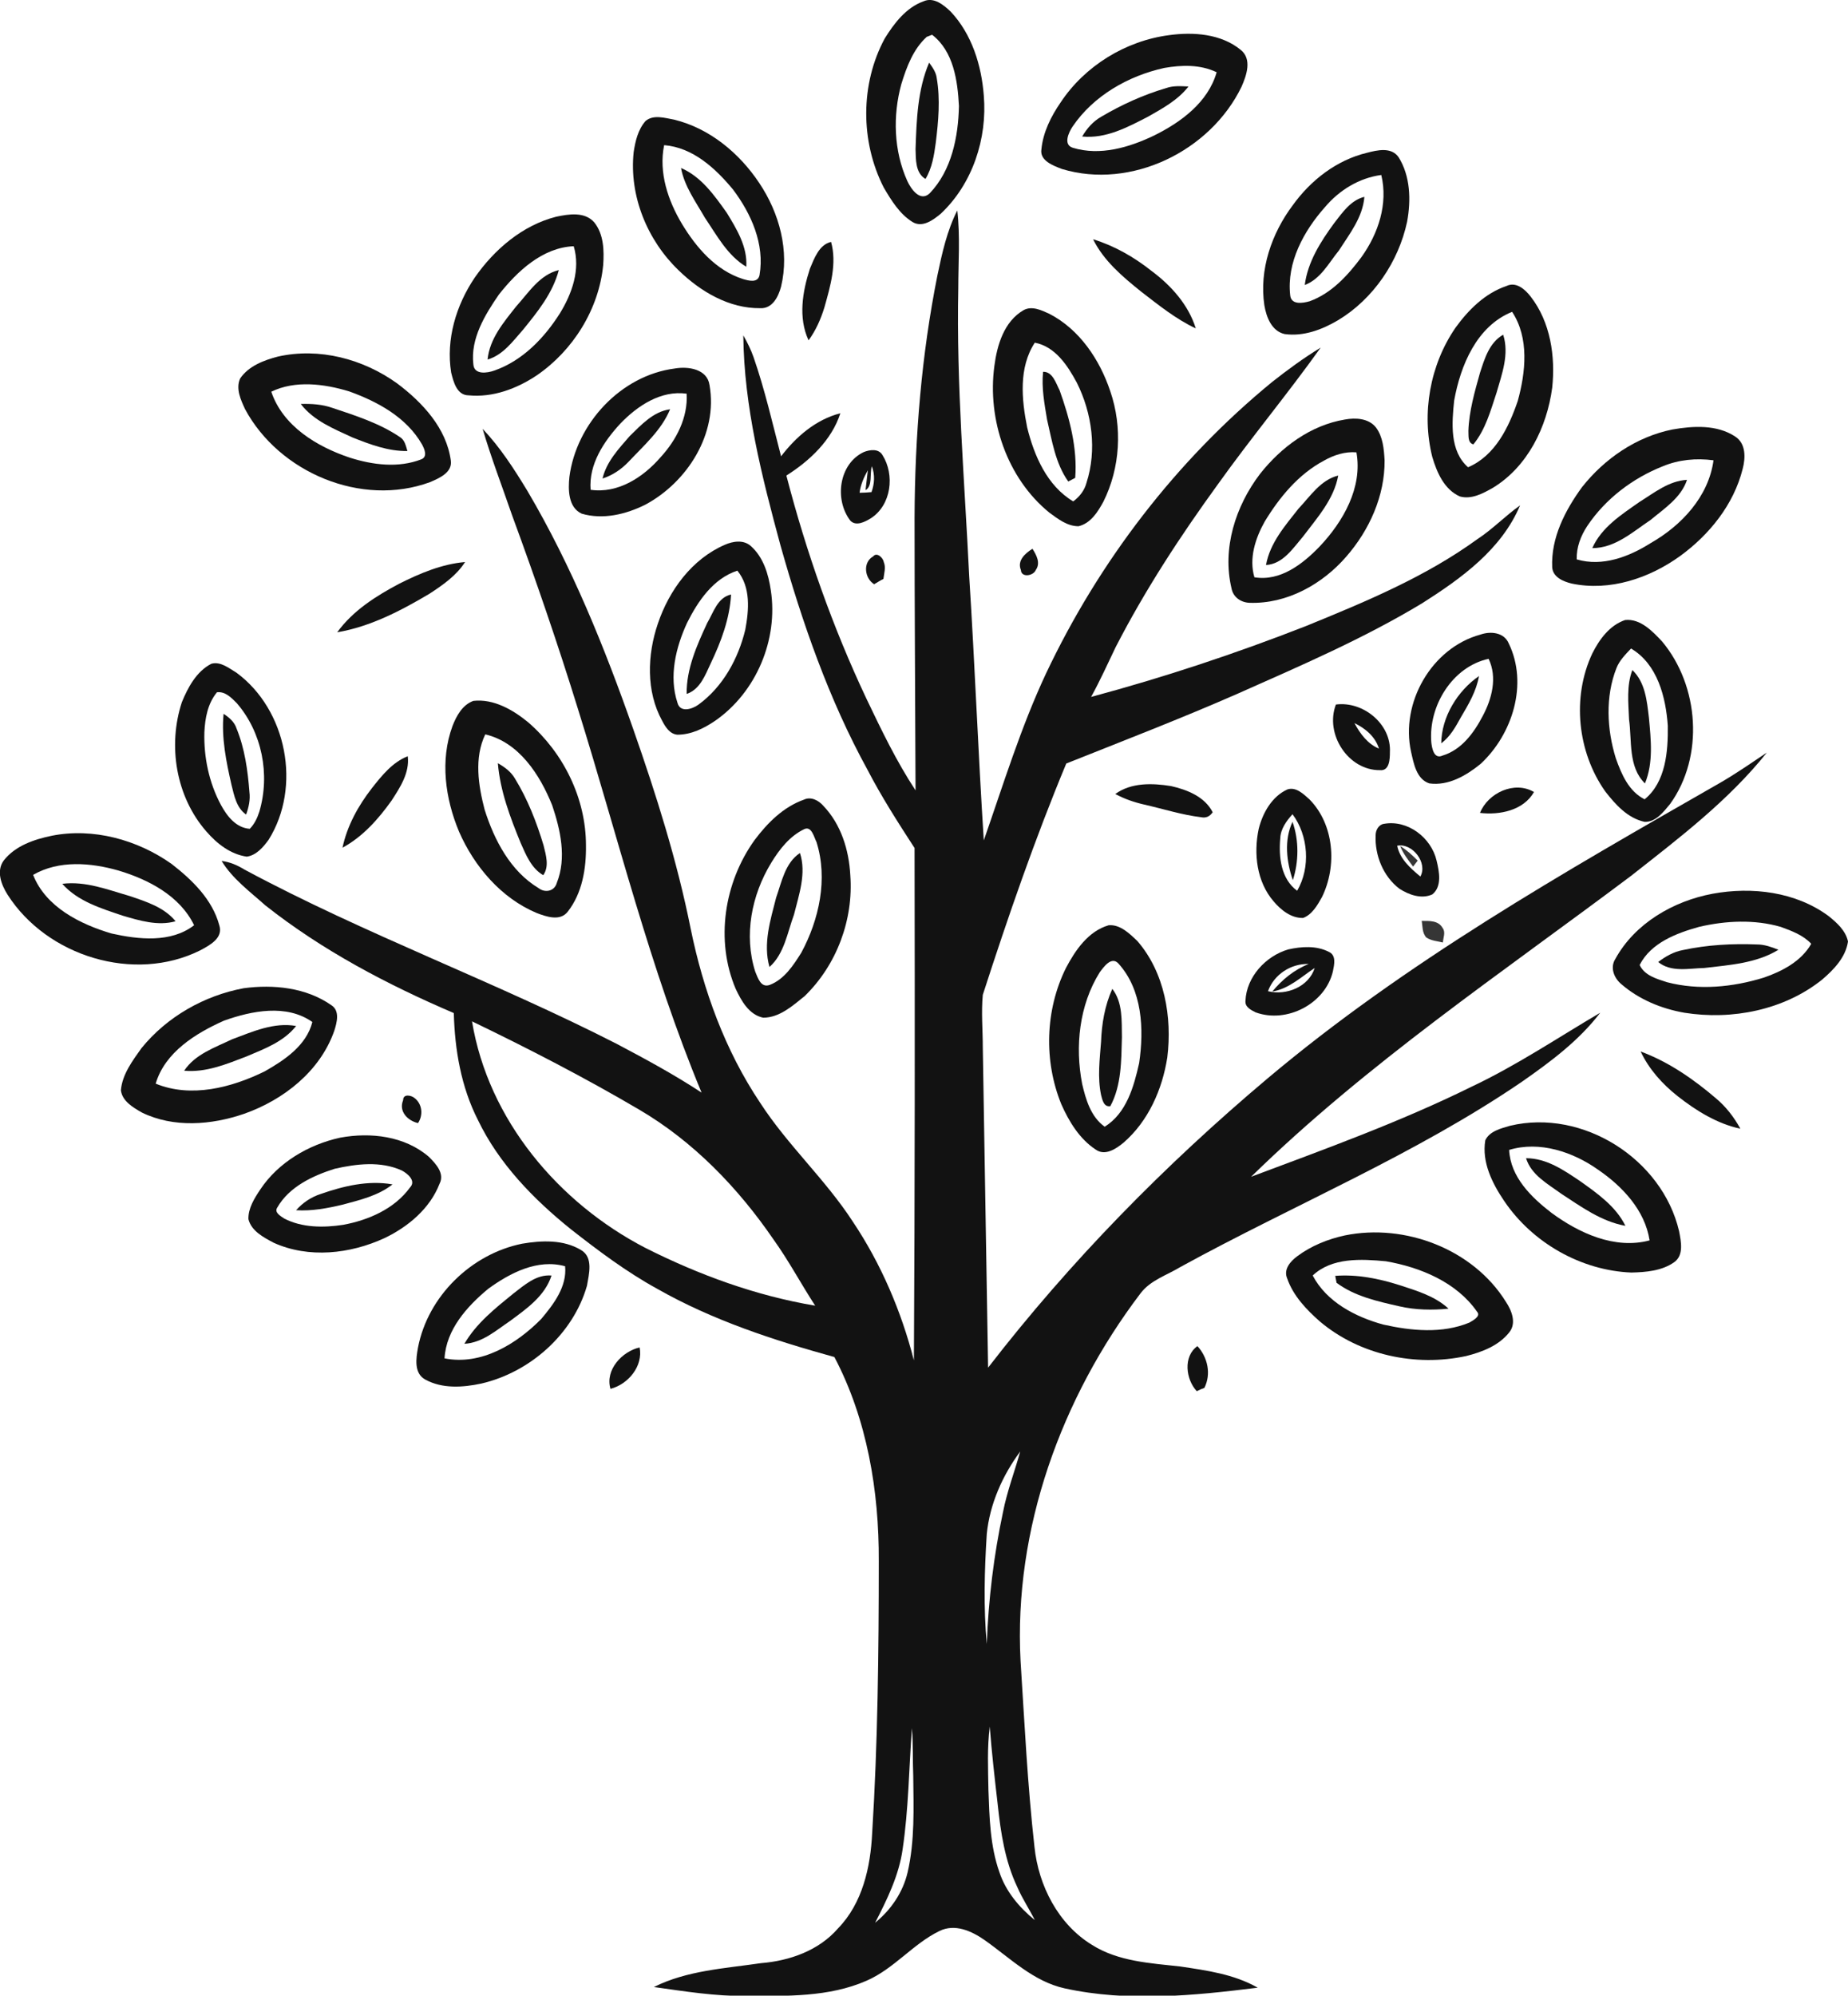 <?xml version="1.0" encoding="utf-8"?>
<!-- Generator: Adobe Illustrator 19.2.0, SVG Export Plug-In . SVG Version: 6.00 Build 0)  -->
<svg version="1.1" id="Layer_1" xmlns="http://www.w3.org/2000/svg" xmlns:xlink="http://www.w3.org/1999/xlink" x="0px" y="0px"
	 viewBox="0 0 557.9 602.2" enable-background="new 0 0 557.9 602.2" xml:space="preserve">
<g>
	<g>
		<path fill="#121212" d="M278.8,0.4c3.1-1.4,6.1,1.1,8.2,3.1c6.4,6.8,9.3,16.2,10,25.3c1.1,13-3.4,26.7-13,35.7
			c-2.3,1.9-5.5,4.3-8.5,2.5c-3.9-2.4-6.4-6.5-8.7-10.4c-7.1-13.9-7.1-31.3,0.3-45C269.9,7.1,273.5,2.3,278.8,0.4z M279.8,11.1
			c-4.1,3.7-6.1,9.1-7.7,14.3c-2.6,9.5-2.3,20.1,1.8,29.2c1.1,2.4,3.9,6.5,6.8,3.7c6.6-6.9,8.6-17,8.8-26.3
			c-0.4-7.6-1.6-16.5-8.1-21.5C281,10.6,280.2,11,279.8,11.1z"/>
	</g>
	<g>
		<path fill="#121212" d="M353,10.6c7.3-1,15.6-0.4,21.5,4.4c3.6,2.8,1.8,7.8,0.3,11.2c-9.4,19.4-33.3,31.1-54.2,24.8
			c-2.6-1-6.8-2.5-6.2-6c0.5-5.1,2.9-9.9,5.8-14.1C327.5,19.9,339.8,12.3,353,10.6z M351.5,20.5c-10.9,2.4-21.4,8.4-27.7,17.7
			c-1.2,1.8-2.9,5.5,0.1,6.4c8.2,2.5,17-0.1,24.5-3.7c8.1-4,16.3-10,18.9-19.1C362.3,19.4,356.7,19.6,351.5,20.5z"/>
	</g>
	<path fill="#121212" d="M276.4,45c0.3-8.8,0.6-17.9,4.1-26.1c1,1.4,2.1,2.9,2.3,4.7c1.1,6.4,0.5,13-0.3,19.5
		c-0.5,3.7-1.1,7.6-3.1,10.9C276.3,52.2,276.5,48,276.4,45z"/>
	<path fill="#121212" d="M352,26.6c2.2-0.8,4.5-0.6,6.8-0.5c-3.2,4.1-7.8,6.6-12.2,9.1c-6.2,3.2-12.7,6.7-19.9,6
		c1.4-2.4,3.3-4.6,5.8-6C338.6,31.6,345.2,28.6,352,26.6z"/>
	<g>
		<path fill="#121212" d="M194.9,36.5c2.4-2,5.8-0.9,8.6-0.4c10.7,2.6,19.7,10.1,25.7,19.1c6.1,9.1,9.2,20.5,6.6,31.3
			c-0.8,3-2.6,6.7-6.3,6.5c-9.4,0.1-18-5-24.6-11.4c-9.5-9.1-15-22.5-13.6-35.7C191.8,42.6,192.6,39.1,194.9,36.5z M200.5,43.8
			c-1.7,8.3,1.2,16.8,5.4,23.8c4.3,7.1,10.2,14,18.4,16.6c1.7,0.5,4.5,1.3,5-1.2c1.6-9.3-2.5-18.5-8-25.8
			C216,50.8,209.2,44.5,200.5,43.8z"/>
	</g>
	<g>
		<path fill="#121212" d="M412.7,46.1c3.1-0.8,7.3-1.8,9.5,1.3c3.6,5.7,3.8,13,2.6,19.5C422.2,79,414.6,90.2,404,96.6
			c-4.9,2.9-10.5,5-16.2,4.2c-3.9-0.9-5.5-5.1-6.1-8.7c-1.6-10.7,2.2-21.7,8.6-30.2C395.7,54.4,403.5,48.3,412.7,46.1z M400,62.5
			c-6.4,7.2-11.6,16.7-10.5,26.6c0.3,3,3.8,2.4,5.9,1.8c6.6-2.4,11.5-7.8,15.6-13.3c5.1-7.1,8.1-16.1,6-24.8
			C410.3,53.7,404.3,57.4,400,62.5z"/>
	</g>
	<path fill="#121212" d="M205.6,50.7c6.1,2.6,10.1,8.3,13.8,13.5c3,4.9,6.3,10.3,5.9,16.3c-5.7-3.4-8.9-9.5-12.5-14.8
		C210,60.8,206.6,56.2,205.6,50.7z"/>
	<path fill="#121212" d="M402.8,67.3c2.5-3.2,5-6.9,9.1-7.9c-0.5,6.2-4.5,11.2-7.7,16.2c-3.1,3.8-5.5,8.6-10.3,10.4
		C394.8,79,398.7,72.9,402.8,67.3z"/>
	<g>
		<path fill="#121212" d="M283,83.1c1.4-6.7,2.9-13.5,6-19.6c0.9,7.8,0.3,15.7,0.3,23.5c-0.6,29,1.9,58,3.3,87
			c1.7,26.5,2.7,53.1,4.4,79.6c5.9-16.9,11.2-34.2,18.8-50.4c16-33.8,39.3-64.2,68.2-87.9c4.7-3.7,9.6-7.3,14.7-10.4
			c-10,14-21,27.2-31,41.2c-11.4,15.7-22,31.9-30.9,49.2c-2.4,5-4.7,10.1-7.4,15c22-5.9,43.7-13.1,64.9-21.4
			c17.9-7.3,36-14.8,51.7-26.2c4.6-3,8.4-7,12.9-10.2c-5.6,13.3-17.7,22-29.5,29.5c-17.7,10.7-36.8,18.9-55.7,27.3
			c-17.1,7.5-34.5,14.2-51.8,21.1c-9.5,22.8-17.6,46.3-25.2,69.8c-0.5,5.3,0,10.6,0,15.9c0.5,32.2,1.1,64.4,1.6,96.6
			c24.8-32.1,53.4-61.2,84.4-87.3c41.6-35,89.1-62,136.1-88.9c5.1-2.9,9.8-6.2,14.6-9.4c-11.6,14.5-26.5,25.8-41,37.2
			c-39,29.3-79.7,56.6-114.7,90.8c22.4-8.4,44.9-16.5,66.4-27.1c13.6-6.4,26.1-14.8,39-22.4c-6.4,8.4-15,14.8-23.6,20.8
			c-32.4,22.1-68.8,37.1-103.1,55.9c-4.1,2.5-9.1,4-12.1,8c-23.9,31.5-38.3,71.1-36.2,110.9c1.2,18.7,2.1,37.4,4.2,56.1
			c1.2,11.7,7.2,23.4,17.4,29.6c7.9,5,17.6,5.5,26.6,6.5c8,1.2,16.2,2.3,23.4,6.4c-19.3,2.4-39.1,4.4-58.3,0.2
			c-9.5-2.1-16.5-9.2-24.2-14.6c-3.9-2.7-8.9-5-13.6-2.7c-8,3.9-13.7,11.4-22,15c-11.4,5-24.2,4.6-36.3,4.6
			c-9.4,0.1-18.6-1.4-27.9-2.7c10-5,21.4-5.6,32.3-7.2c8.7-0.7,17.5-3.8,23.3-10.5c7.4-7.6,9.8-18.5,10.3-28.7
			c1.7-27.3,2-54.7,2-82.1c0.1-21.1-3.5-42.8-13.4-61.6c-18.4-5.1-36.8-11.1-53.5-20.6c-9.3-5.1-17.8-11.5-26.1-18
			c-11.3-9.1-21.7-19.8-28-32.9c-5.1-10-7-21.2-7.3-32.3c-20.1-8.6-39.7-18.9-56.9-32.5c-4.7-4.2-9.9-8-13.2-13.4
			c2.5,0.3,4.8,1.3,6.9,2.6c36.5,19.6,75.6,33.8,112.4,52.6c8.7,4.6,17.4,9.3,25.6,14.7c-15.6-37.5-25.2-77-37.3-115.7
			c-6.1-19.7-12.8-39.2-19.9-58.5c-3-8.7-6.3-17.3-8.9-26.1c5.3,5.6,9.5,12.1,13.5,18.7c13.4,22.7,23.3,47.2,32,72
			c6.9,19.7,13.2,39.6,17.3,60.1c3.8,18.6,10.4,36.8,21,52.6c8.3,12.8,19.7,23.1,28,35.9c8.5,12.7,14.6,27,18.4,41.8
			c0.3-51.5,0.3-103.1,0.2-154.6c-5-7.7-10-15.5-14.2-23.6c-11.7-21.3-19.7-44.4-26.3-67.8c-5.6-20.7-11-41.8-11.2-63.3
			c1.2,2.1,2.3,4.3,3.1,6.6c3.4,9.8,5.7,19.9,8.3,29.9c4.5-5.9,10.5-11.1,17.9-13c-2.6,8.1-9.3,14.4-16.3,18.8
			c6,23.1,14,45.8,24.2,67.4c4.5,9.4,9,18.8,14.8,27.6c-0.1-27.4-0.3-54.9-0.3-82.3C276.2,131.5,278.2,107.1,283,83.1z M142.5,308.2
			c4.9,29.7,26.1,54.8,52.4,68.4c16.1,8.1,33.3,14.4,51.2,17.4c-4.3-6.6-8-13.6-12.6-20c-10.7-15.6-24.2-29.6-40.6-39.2
			C176.4,325.1,159.5,316.4,142.5,308.2z M297.9,462.9c-0.7,11-1,22.2,0,33.2c0.5-13.4,2.1-26.7,4.9-39.8c1.2-6.2,3.5-12.2,5.2-18.3
			C302.6,445.3,298.8,453.9,297.9,462.9z M275.3,521.5c-0.9,12.2-1,24.4-2.8,36.5c-1.1,7.9-4.7,15.2-8.3,22.2
			c4.8-3.9,8.4-9.2,9.8-15.2c2.2-9.5,1.8-19.4,1.7-29.1C275.5,531.1,275.7,526.3,275.3,521.5z M298.4,540.1
			c0.3,8.3,0.5,16.9,3.3,24.8c1.9,5.8,6,10.7,10.7,14.5c-1.7-3.4-3.8-6.5-5.3-10c-3.7-7.8-5-16.4-5.9-24.9
			c-0.9-7.8-1.8-15.6-2.4-23.5C298,527.4,298.3,533.7,298.4,540.1z"/>
	</g>
	<g>
		<path fill="#121212" d="M167.9,65.4c3.8-0.8,8.6-1.6,11.5,1.7c2.9,3.6,3,8.6,2.7,12.9c-1.3,13.3-9.1,25.8-20.1,33.3
			c-6,4-13.2,6.7-20.5,6c-3.6,0-4.6-4.1-5.3-6.9c-1.6-10,1.5-20.3,7.1-28.6C149.2,75.3,157.7,68,167.9,65.4z M150.6,88.9
			c-4.2,6.1-8.6,13.3-7.7,21c0.2,3.3,4.2,2.7,6.4,1.9c8.5-3,15-9.8,19.7-17.2c3.7-6,6.3-13.3,4.2-20.3
			C163.8,74.7,156.2,81.8,150.6,88.9z"/>
	</g>
	<path fill="#121212" d="M330,72.2c6.5,2,12.4,5.4,17.7,9.6c5.9,4.4,11.1,10.2,13.3,17.3C355,96.3,349.7,92,344.5,88
		C338.9,83.5,333.2,78.7,330,72.2z"/>
	<path fill="#121212" d="M244.5,81.1c1.3-3.1,2.8-7.3,6.4-8.1c1.8,6.5-0.2,13.3-2,19.7c-1.1,3.6-2.6,7-4.8,10
		C240.9,95.8,242.3,87.9,244.5,81.1z"/>
	<path fill="#121212" d="M155.8,92.5c3.8-4.2,7.1-9.6,12.9-11c-1.8,6.9-6.4,12.6-10.8,18c-3.1,3.5-6,7.6-10.7,9
		C147.8,102.2,152.1,97.2,155.8,92.5z"/>
	<g>
		<path fill="#121212" d="M454.8,86.3c2.9-1.4,5.6,1,7.3,3.2c6,7.7,7.5,18.1,6.5,27.5c-1.6,11.9-7.4,23.8-17.9,30.2
			c-3,1.7-6.5,3.6-10,2.6c-4.7-2.1-6.9-7.2-8.3-11.9c-3.3-13.2-0.7-27.8,7-39C443.3,93.5,448.3,88.5,454.8,86.3z M439,120.9
			c-0.7,6.7-1.4,15.2,4.2,20.1c8.2-3.5,12.3-12.1,15-20c2.4-8.7,3.5-19-1.7-26.9C445.8,98.4,440.9,110.3,439,120.9z"/>
	</g>
	<g>
		<path fill="#121212" d="M309,93.6c2.5-1.4,5.4,0,7.8,1.1c9.1,4.7,15.2,13.8,18.4,23.4c3.7,10.8,3,23.1-2.1,33.3
			c-1.7,3.1-3.8,6.5-7.5,7.4c-3.4,0-6.2-2.2-8.8-4.1c-12.8-10.4-18.8-28.1-16.6-44.3C301,104.2,303.1,97,309,93.6z M310.1,129
			c2.1,8.5,6,17.6,13.9,22.3c1.9-1.4,3.4-3.3,4-5.6c3.2-9.9,1.7-21-2.9-30.2c-2.8-5.2-6.5-10.9-12.7-12.1
			C307.5,110.9,308.4,120.5,310.1,129z"/>
	</g>
	<path fill="#121212" d="M446.8,112.5c1.4-4.3,2.8-9.1,7-11.5c1.9,5.9-0.4,11.9-2,17.5c-1.8,5.4-3.3,11.1-7,15.6
		c-1.8-0.5-1.4-2.7-1.5-4.1C443.5,124.1,445.2,118.2,446.8,112.5z"/>
	<g>
		<path fill="#121212" d="M83.9,107.6c12.5-2.8,25.7,0.7,36,8.1c7.6,5.7,14.9,13.5,16.2,23.3c0.5,3.6-3.5,5.3-6.3,6.5
			c-20.7,7.6-45.5-2.9-55.8-22c-1.3-2.8-2.9-6.2-1.5-9.3C75.1,110.4,79.7,108.7,83.9,107.6z M81.9,118.2
			c3.5,10.4,13.8,16.6,23.7,19.9c6.9,2.2,14.7,3.2,21.6,0.5c2-0.8,0.9-3.2,0.2-4.5c-4.7-8.2-13.4-12.9-22-16
			C97.8,115.8,89.1,114.7,81.9,118.2z"/>
	</g>
	<g>
		<path fill="#121212" d="M203.7,111.2c4-0.7,9.8,0.1,10.5,5c2.6,14.7-6.7,29.3-19.4,36.1c-5.8,2.9-12.8,4.6-19.2,2.7
			c-4.1-1.9-4.1-7.3-3.7-11.1C174,127.8,187.4,113.3,203.7,111.2z M187.3,127.8c-5,5.4-9.6,12.3-9,20c8.3,1.2,15.9-3.8,21.1-9.8
			c4.8-5.2,8.3-12,7.9-19.2C199.5,117.7,192.4,122.5,187.3,127.8z"/>
	</g>
	<path fill="#121212" d="M314.9,112.2c2.9-0.1,3.9,3.5,5,5.6c3,8.4,5.4,17.4,4.7,26.4c-0.5,0.3-1.6,0.8-2.1,1.1
		c-3.9-5.5-4.9-12.3-6.4-18.7C315.3,121.8,314.4,117,314.9,112.2z"/>
	<path fill="#121212" d="M90.8,121.9c3.2-0.1,6.5,0.1,9.6,1.2c6.9,2.3,14.1,4.6,20.2,8.7c1.6,0.9,1.9,2.7,2.4,4.3
		c-5.8,0.1-11.3-2-16.6-4.1C100.8,129.4,94.7,127,90.8,121.9z"/>
	<path fill="#121212" d="M190.1,131.6c3.5-3.4,7.1-7.4,12.2-8.1c-2.6,6.3-7.9,10.9-12.5,15.8c-2.2,2.3-4.8,4.1-7.9,5.1
		C183.1,139.3,186.8,135.4,190.1,131.6z"/>
	<g>
		<path fill="#121212" d="M406,126.6c3.2-0.6,7.2-0.4,9.4,2.4c2.1,2.8,2.4,6.5,2.6,9.9c0.1,10.7-4.6,21.1-11.6,29.1
			c-7.2,8.3-17.9,14.3-29.2,13.9c-2.6-0.1-4.9-1.7-5.4-4.3c-2.9-12.1,1.2-24.9,8.6-34.6C386.8,134.9,395.7,128.3,406,126.6z
			 M399.7,139c-7.7,4.1-13.4,11-17.9,18.4c-2.8,5-4.8,11.1-3.1,16.8c7.8,1.3,14.6-4,19.7-9.3c7.1-7.5,13-17.8,11.1-28.4
			C406.1,136.2,402.7,137.3,399.7,139z"/>
	</g>
	<g>
		<path fill="#121212" d="M504.9,129.6c6.3-1.1,13.4-1.5,18.9,2.1c3.3,2.1,3.2,6.4,2.3,9.8c-2.7,10.8-10.1,19.9-18.9,26.3
			c-9.3,6.7-21.2,10.7-32.7,8.3c-2.5-0.6-5.7-1.9-5.9-4.9c-0.4-8.9,3.9-17.2,9-24.2C484.4,138.4,494,131.8,504.9,129.6z M502,140.7
			c-9.1,3.6-17.3,9.8-22.8,18c-2,3-3.3,6.5-3.2,10.1c7.8,2.3,15.8-0.8,22.3-4.9c9.3-5.3,17.5-14,19-25
			C512.1,138.2,506.8,138.7,502,140.7z"/>
	</g>
	<g>
		<path fill="#121212" d="M260.8,136.4c1.8-0.7,4.4-1.1,5.6,0.9c3.8,6,2.7,15.1-3.5,19.1c-1.8,1.1-4.5,2.5-6.2,0.7
			C251.8,150.7,253.3,139.9,260.8,136.4z M263.2,140.7c-0.7,2.2,0.3,6-1.9,7.2c0.2-1.5,0.5-4.5,0.7-6c-1.2,2.1-2.2,4.4-2.5,6.8
			c1.2,0,2.4-0.1,3.6-0.2C264,146,264.2,143.3,263.2,140.7z"/>
	</g>
	<path fill="#121212" d="M392,153.5c3.6-3.8,6.7-8.7,12-10c-1.3,7.2-6.4,12.8-10.7,18.5c-3,3.5-6,8.2-11.1,8.5
		C383.4,163.8,388,158.6,392,153.5z"/>
	<path fill="#121212" d="M494.9,151.5c4.5-2.8,8.9-6.4,14.4-6.7c-1.8,5.4-6.8,8.6-11,12.1c-5.4,3.6-10.7,8.5-17.6,8.5
		C483.5,159.1,489.5,155.3,494.9,151.5z"/>
	<g>
		<path fill="#121212" d="M218.8,164.4c2.5-1.1,5.7-1.6,7.9,0.4c3.8,3.4,5.3,8.5,6,13.3c2.3,14.9-4.4,30.8-16.8,39.4
			c-3.4,2.3-7.2,4.2-11.4,4.2c-2.3-0.2-3.6-2.3-4.6-4.2c-4.9-8.9-4.5-19.9-1.3-29.3C202,178.1,208.9,168.7,218.8,164.4z M207.4,188
			c-3.4,7.4-5.5,16.1-2.9,24c0.8,3.2,4.5,2,6.4,0.6c7.4-5.4,12-13.9,14.1-22.6c1.1-5.9,1.7-12.8-2.4-17.8
			C215.3,174.6,210.7,181.4,207.4,188z"/>
	</g>
	<path fill="#121212" d="M308.2,172c-1.2-2.9,1.4-5.1,3.5-6.4c1.2,1.9,2.5,4.3,1,6.4C312,173.8,308.3,174.4,308.2,172z"/>
	<path fill="#121212" d="M263.9,176.3c-2.9-1.8-3.5-6.6-0.3-8.4c1.1-1.4,3,0.4,3.2,1.7c0.7,1.6,0.1,3.4-0.1,5.1
		C266,175,264.6,175.9,263.9,176.3z"/>
	<path fill="#121212" d="M120.6,176.1c6.2-3.1,12.8-5.9,19.8-6.5c-2.6,4.1-6.8,7-10.8,9.6c-8.6,5.1-17.8,9.9-27.8,11.6
		C106.6,184.2,113.6,179.8,120.6,176.1z"/>
	<path fill="#121212" d="M213.5,188c1.9-3.2,3.1-7.7,7.2-8.6c-0.4,7.3-3,14.2-6.1,20.7c-1.7,3.6-3.2,7.9-7.3,9.3
		C207.2,201.8,210.4,194.7,213.5,188z"/>
	<g>
		<path fill="#121212" d="M490.6,187.1c4.6-0.5,8.3,3.4,11.2,6.5c11.2,13.4,12.7,34.7,2.4,49c-2,2.4-4.3,5.5-7.7,5.4
			c-5.1-1.1-8.8-5.2-11.9-9.2c-8.4-11.9-10.1-28.4-3.9-41.6C482.8,193,485.9,188.7,490.6,187.1z M488,201.6
			c-3.4,8.6-2.9,18.5-0.2,27.2c1.7,4.8,3.9,10,8.7,12.4c6.4-5.2,7.1-14.5,7-22.2c-0.6-8.6-3.1-18.6-11.1-23.3
			C490.7,197.5,488.9,199.3,488,201.6z"/>
	</g>
	<g>
		<path fill="#121212" d="M446.9,191.5c3.1-1.1,7.2-0.7,8.6,2.7c5.9,12.2,1.1,27.4-8.5,36.3c-4.3,3.5-9.7,6.7-15.5,5.9
			c-3.9-1.3-4.7-6-5.5-9.5C422.7,212.1,432.2,195.5,446.9,191.5z M432.1,224c0.2,1.8,0.8,5.2,3.4,4c5.7-1.7,9.5-6.9,12.1-11.9
			c2.8-5.2,4.5-11.7,1.8-17.3C438.4,201.2,431.2,213.1,432.1,224z"/>
	</g>
	<g>
		<path fill="#121212" d="M63.8,200.3c2.8-0.8,5.4,1.4,7.6,2.7c15.2,11.2,19.7,34.4,9.7,50.4c-1.6,2.2-3.7,4.7-6.6,5.1
			c-4.9-0.7-9-3.9-12.2-7.6c-9.2-10.5-11.7-25.9-7.4-39C56.7,207.5,59.3,202.6,63.8,200.3z M65.5,208.9c-2.8,3.4-3.6,7.8-3.8,12.1
			c-0.2,7.5,1.4,15.2,5,21.9c1.8,3.3,4.5,6.9,8.7,7.2c1.4-1.4,2.3-3.3,2.9-5.2c3.3-11.2,0.8-23.9-6.8-32.7
			C69.8,210.5,68,208.6,65.5,208.9z"/>
	</g>
	<path fill="#121212" d="M492.8,202.2c3.9,3.7,4.4,9.3,5,14.4c0.6,6.6,1.4,13.5-1.2,19.8c-5.1-5-3.9-12.8-4.8-19.3
		C491.6,212.1,491,206.9,492.8,202.2z"/>
	<path fill="#121212" d="M435.1,224.3c0.1-8,4.9-15.8,11.4-20.3c-0.8,4.6-3.2,8.6-5.5,12.5C439.4,219.4,437.8,222.3,435.1,224.3z"/>
	<g>
		<path fill="#121212" d="M142.9,211.5c6.1-0.7,12,2.7,16.6,6.5c10.6,9.2,17.4,22.9,17.4,37.1c0.1,6.9-1.1,14.4-5.5,20
			c-2.3,3-6.5,1.5-9.4,0.4c-10.7-4.5-18.8-14-23.4-24.5c-4.2-10-5.8-21.6-2-31.9C137.8,216,139.6,212.7,142.9,211.5z M146.5,221.6
			c-3.4,7.1-2.1,15.4-0.2,22.7c2.9,9.2,7.8,18.6,16.3,23.7c1.9,1.5,4.8,1,5.5-1.6c3-7.5,1.1-16-1.4-23.4
			C163,233.8,156.7,224,146.5,221.6z"/>
	</g>
	<g>
		<path fill="#121212" d="M403.3,212.6c8.2-1.1,16.8,5.9,16.3,14.4c0,2-0.1,5.7-3,5.4C407,232.5,399.9,221.5,403.3,212.6z
			 M408.9,218.2c1.7,3.2,4,6.3,7.4,7.7C415.2,222.3,412.2,219.8,408.9,218.2z"/>
	</g>
	<path fill="#121212" d="M67.5,215.4c1.7,1.1,3.3,2.5,3.9,4.4c2.5,6.1,3.4,12.7,3.9,19.2c0.3,2.3-0.2,4.6-1,6.8
		c-2.9-2-3.6-5.7-4.4-8.9C68.3,229.9,66.8,222.6,67.5,215.4z"/>
	<path fill="#121212" d="M112.3,237.8c3-3.8,6.2-7.8,10.8-9.6c0.6,5-2.3,9.4-4.9,13.4c-4,5.6-8.7,10.9-14.8,14.2
		C104.8,249.2,108.1,243.2,112.3,237.8z"/>
	<path fill="#121212" d="M150.3,230.3c2.1,1.2,4,2.6,5.2,4.7c3.8,6.2,6.5,13.1,8.6,20.1c0.7,2.9,1.8,6.3-0.1,9
		c-3.6-2.1-5.2-6.1-6.8-9.7C154,246.6,151,238.7,150.3,230.3z"/>
	<path fill="#121212" d="M336.7,239.6c4.8-3.5,11.2-3.3,16.8-2.4c4.9,1.1,10.2,3.2,12.6,7.9c-0.9,1.3-2,1.8-3.5,1.5
		c-5.8-0.7-11.4-2.5-17.1-3.8C342.4,242.1,339.5,241.1,336.7,239.6z"/>
	<g>
		<path fill="#121212" d="M388.7,238.2c2.6-0.8,4.8,1.4,6.6,3c7.5,7.6,8.4,20.1,3.8,29.5c-1.4,2.5-3,5.3-5.7,6.3
			c-3.6,0.1-6.7-2.4-8.9-5c-5.1-5.9-6.1-14.4-4.5-21.9C381.2,245.3,384,240.3,388.7,238.2z M386.5,253c-0.5,5.6,0.2,12.2,5.1,15.8
			c4.1-7,3.4-16.7-1.4-23.1C388.4,247.7,386.6,250.1,386.5,253z"/>
	</g>
	<path fill="#121212" d="M446.8,245.3c2.4-6,10.4-9.8,16.3-6.3C459.9,244.6,452.7,246,446.8,245.3z"/>
	<g>
		<path fill="#121212" d="M242.7,241.3c2.1-1,4.4,0.2,5.8,1.8c5.4,5.6,7.8,13.4,8.2,21c1,13.4-4.1,27.1-13.8,36.5
			c-3.6,2.9-7.6,6.5-12.5,6.5c-4.3-0.9-6.6-5.1-8.3-8.7c-6.2-14.6-3.5-32.1,5.7-44.9C231.7,248.3,236.5,243.5,242.7,241.3z
			 M242.8,250.2c-4.4,2.1-7.5,6.1-10,10.2c-5.9,9.7-8.3,21.8-4.8,32.8c0.8,1.9,1.7,5,4.4,4c4.4-1.7,7.1-5.9,9.5-9.7
			c5.4-10,8.1-22.3,4.6-33.4C245.7,252.5,245,249.2,242.8,250.2z"/>
	</g>
	<g>
		<path fill="#121212" d="M417.8,248.6c7.2-1.3,14.3,4.2,15.9,11.1c0.8,3.3,1.7,7.8-1.3,10.2c-3.3,1.5-7.1,0.1-9.9-1.7
			c-4.9-3.7-7.5-10.1-7.2-16.2C415.3,250.4,416.3,248.8,417.8,248.6z M421.8,255.2c0.8,4,4,6.8,7,9.3
			C431.1,260.4,426.4,254.3,421.8,255.2z"/>
	</g>
	<path fill="#121212" d="M390.3,265.6c-1.9-5.5-2.7-12.1-0.1-17.6C392.2,253.6,392.1,260.1,390.3,265.6z"/>
	<g>
		<path fill="#121212" d="M15.6,252.2c12.5-2.5,25.9,1.2,36.2,8.5c6.2,4.8,12.3,10.7,14.4,18.5c1.3,3.9-3,6.1-5.8,7.6
			c-19.9,9.9-46.2,1.8-58.1-16.8c-1.9-3-3.5-7.1-1.2-10.3C4.6,255.2,10.3,253.3,15.6,252.2z M10,264c3.8,9.7,14.2,14.9,23.7,17.7
			c8.1,1.8,17.9,2.9,24.9-2.5c-4.3-8.9-13.8-13.8-22.8-16.5C27.4,260.3,17.8,259.5,10,264z"/>
	</g>
	<path fill="#121212" d="M234.3,270.9c1.7-4.8,2.7-10.5,7.2-13.5c2,6.1-0.3,12.6-1.8,18.6c-2,5.4-2.9,11.8-7.4,15.8
		C230.3,284.8,232.6,277.6,234.3,270.9z"/>
	<path fill="#121212" d="M18.8,266.7c7-0.9,13.8,1.8,20.4,3.7c5,1.7,10.4,3.4,13.8,7.6c-5.3,1.5-10.9-0.2-16-1.7
		C30.5,274.1,23.5,272,18.8,266.7z"/>
	<g>
		<path fill="#121212" d="M517,269.7c11.9-2.2,25.1-0.6,35,6.7c2.5,2,5.2,4.4,5.9,7.7c-0.7,4.8-4.3,8.5-7.8,11.5
			c-11.5,9.2-27.2,12.3-41.6,10c-6.9-1.2-13.7-4-19-8.6c-2.3-1.9-3.5-5.1-1.8-7.7C493.6,278.6,505.2,271.9,517,269.7z M512.9,279.7
			c-6.8,1.9-14.5,4.8-17.9,11.5c1.5,3.2,5.2,4.2,8.3,5.2c9.6,2.5,19.8,1.5,29.2-1.4c5.5-1.9,11.3-4.9,14.3-10.2
			c-2.4-2.6-5.9-3.9-9.2-5.1C529.7,277.4,521,277.8,512.9,279.7z"/>
	</g>
	<g>
		<path fill="#121212" d="M334.7,279.2c3.5-0.3,6.4,2.6,8.7,4.8c8.2,9.5,10.5,22.9,9,35.1c-1.5,9.6-5.7,19.2-13.2,25.7
			c-2.3,1.9-5.6,4.1-8.4,2.1c-4.9-3.2-8.1-8.5-10.4-13.7c-5.3-13-4.9-28.4,1.4-41.1C324.6,286.8,328.5,281,334.7,279.2z M332,293.4
			c-6.2,9.9-7.5,22.4-5.3,33.7c1.1,4.7,2.6,9.9,6.8,12.9c6.6-4.1,8.8-12.1,10.4-19.2c1.5-10.2,1-22.1-6.3-30.1
			C335.5,288.5,333.2,291.8,332,293.4z"/>
	</g>
	<path fill="#121212" d="M508,286.7c7.4-1.6,15-2,22.5-1.7c2.2,0,4.4,0.8,6.4,1.6c-6.7,4.1-14.8,4.6-22.4,5.5
		c-4.6,0.1-10,1.4-13.9-1.8C502.8,288.6,505.3,287.2,508,286.7z"/>
	<g>
		<path fill="#121212" d="M388.9,286.5c4-0.9,8.5-1.2,12.2,0.7c2.4,1,1.7,3.9,1.3,5.9c-2.3,9.8-13.9,15.8-23.3,12.4
			c-1.4-0.7-3.3-1.6-3.1-3.5C376.3,294.8,382.1,288.5,388.9,286.5z M382.8,299.1c5.5,1.4,12.3-1.3,14.1-7c-4.1,2.7-7.8,6.3-12.8,7.1
			c2.9-3.5,6.6-6.6,11-8.3C389.7,290.7,384.6,294.1,382.8,299.1z"/>
	</g>
	<g>
		<path fill="#121212" d="M73.6,298.2c9-1.2,18.8-0.2,26.4,5.1c2.7,1.7,1.7,5.3,0.9,7.8c-4.3,12.2-15.3,20.8-27.2,25
			c-9.9,3.4-21.3,4.3-30.9-0.4c-2.6-1.5-5.9-3.4-6.3-6.7c0.4-4.8,3.5-8.9,6.2-12.7C50.4,306.8,61.7,300.4,73.6,298.2z M67.6,308
			c-8.5,3.8-17.8,9.5-20.6,19c10.7,4.4,22.9,1.2,32.9-3.7c6-3.4,12.6-7.8,14.4-14.9C86.5,302.9,76,305,67.6,308z"/>
	</g>
	<path fill="#121212" d="M335.8,298.4c3.2,4.1,2.8,9.7,2.9,14.6c-0.2,7-0.1,14.5-3.5,20.8c-2,0.3-2.4-1.9-2.8-3.4
		c-1.1-5.3-0.4-10.7,0-16C332.6,309,333.5,303.5,335.8,298.4z"/>
	<path fill="#121212" d="M70.1,313.6c6.2-2.3,12.6-5.2,19.3-4c-3.8,4.8-9.6,6.9-15,9.2c-6,2.3-12.2,4.9-18.8,4.3
		C58.9,318.1,64.9,316.1,70.1,313.6z"/>
	<path fill="#121212" d="M495.3,317.3c8.4,3.1,15.9,8.3,22.7,14.1c3,2.5,5.5,5.7,7.4,9.2c-7-1.5-13.3-5.4-18.9-9.8
		C501.8,327.1,497.8,322.6,495.3,317.3z"/>
	<path fill="#121212" d="M121.7,332c0-2,2.4-1.5,3.4-0.7c2.4,1.8,2.7,5.2,1.1,7.6C123.1,338.2,120.3,335.4,121.7,332z"/>
	<g>
		<path fill="#121212" d="M455.9,339.7c21.9-5.2,45.9,10,51,31.8c0.6,3.1,1.5,7.3-1.5,9.4c-3.7,2.6-8.5,3-12.9,3.1
			c-15.2-0.6-29.9-9-38.4-21.6c-3.6-5.3-6.8-11.7-5.7-18.3C449.7,341.3,453.2,340.5,455.9,339.7z M455.6,347
			c0.4,8.2,6.7,14.3,12.8,19c8.3,6.1,19.1,11.1,29.6,8.3c-1.4-9.1-8.2-16.3-15.5-21.3C474.9,347.6,464.8,344.2,455.6,347z"/>
	</g>
	<g>
		<path fill="#121212" d="M102.7,343.3c9.2-1.7,19.5-0.5,26.8,5.8c2.1,2.1,4.8,5,3.2,8.1c-2.9,7.5-9.5,13-16.6,16.4
			c-10.4,4.8-22.9,6.2-33.5,1.4c-3-1.6-6.7-3.5-7.6-7.1c-0.1-3.3,1.8-6.3,3.6-9C84,350.8,93.1,345.4,102.7,343.3z M101,352.7
			c-6.6,2.1-13.7,5.4-17.3,11.7c-1,1.5,1.1,2.6,2.1,3.3c5.4,2.8,11.9,2.8,17.8,1.9c7.6-1.4,15.5-4.8,20.2-11.3
			c1.9-2-0.8-4.2-2.5-5.1C114.9,350.3,107.6,351.2,101,352.7z"/>
	</g>
	<path fill="#121212" d="M460.7,349.5c6.2,0,11.4,3.6,16.3,6.9c5.2,3.7,10.8,7.6,13.7,13.5c-7.3-1.3-13.4-5.8-19.4-9.7
		C467.2,357.2,462.3,354.6,460.7,349.5z"/>
	<path fill="#121212" d="M96.8,360.3c6.9-2.4,14.3-4.2,21.7-2.9c-4.3,3.4-9.8,4.7-15,6.1c-4.6,1.1-9.4,2-14.1,1.7
		C91.4,362.9,94,361.2,96.8,360.3z"/>
	<g>
		<path fill="#121212" d="M406,372.8c18.1-3.7,38.7,4.1,48.6,20c1.8,2.7,3.3,6.5,1,9.3c-3.2,4-8.2,5.9-13,7.1
			c-15.3,3.3-32.1-0.3-44.1-10.4c-4.1-3.6-8.1-7.8-9.9-13c-1.2-2.8,1-5.2,3-6.7C395.9,375.9,400.9,373.9,406,372.8z M396.3,384.9
			c4.2,8,12.9,12.5,21.3,14.8c8.5,1.9,17.8,2.8,26-0.6c1-0.6,3.6-1.9,2.3-3.3c-6.2-8.9-17.1-13.4-27.5-15.2
			C411,379.9,402.1,379.4,396.3,384.9z"/>
	</g>
	<g>
		<path fill="#121212" d="M157.6,375.3c5.9-1,12.5-1.3,17.8,1.9c3.8,2.2,2.4,7.3,1.8,10.8c-4.2,14.6-17.2,26.1-31.9,29.5
			c-5.6,1.2-11.8,1.6-16.9-1.2c-3.5-1.9-2.8-6.4-2.2-9.7C129.2,391.1,142.3,378.4,157.6,375.3z M147.4,388.9
			c-6.4,5.3-12.7,12.3-13.2,21c11.1,2.2,21.7-4.3,29.2-11.9c3.8-4.5,7.8-9.8,7.2-15.9C162.3,379.8,154,384.1,147.4,388.9z"/>
	</g>
	<path fill="#121212" d="M154.9,390.4c3.4-2.6,7-5.9,11.6-5.5c-2,6.2-7.5,10-12.5,13.7c-4.3,2.9-8.4,6.6-13.8,6.9
		C143.8,399.3,149.5,394.8,154.9,390.4z"/>
	<path fill="#121212" d="M403.1,385c6.6-0.5,13.1,0.8,19.4,2.8c5.2,1.7,10.7,3.3,14.8,7.1c-4.9,0.5-10,0.4-14.8-0.7
		c-6.6-1.5-13.5-3-19-7.1C403.4,386.5,403.2,385.5,403.1,385z"/>
	<path fill="#121212" d="M184.3,419.1c-1.7-5.7,3.5-11.3,8.8-12.5C194.2,412.2,189.7,417.7,184.3,419.1z"/>
	<path fill="#121212" d="M361.3,419.8c-3.3-3.5-4.2-10.5,0.2-13.6c3.1,3.4,4.2,8.4,2.1,12.6C363,419,361.9,419.5,361.3,419.8z"/>
</g>
<g>
	<path fill="#363636" d="M422.7,255.3c2,1.2,3.7,2.8,5.3,4.4c-0.5,0.6-0.9,1.2-1.4,1.8C425.2,259.6,423.6,257.6,422.7,255.3z"/>
	<path fill="#363636" d="M429.2,277.9c2.2,0,5-0.2,6.3,2.1c1,1.3,0.2,2.9,0.1,4.4c-1.7-0.4-3.5-0.5-5-1.5
		C429.3,281.5,429.5,279.5,429.2,277.9z"/>
</g>
</svg>
